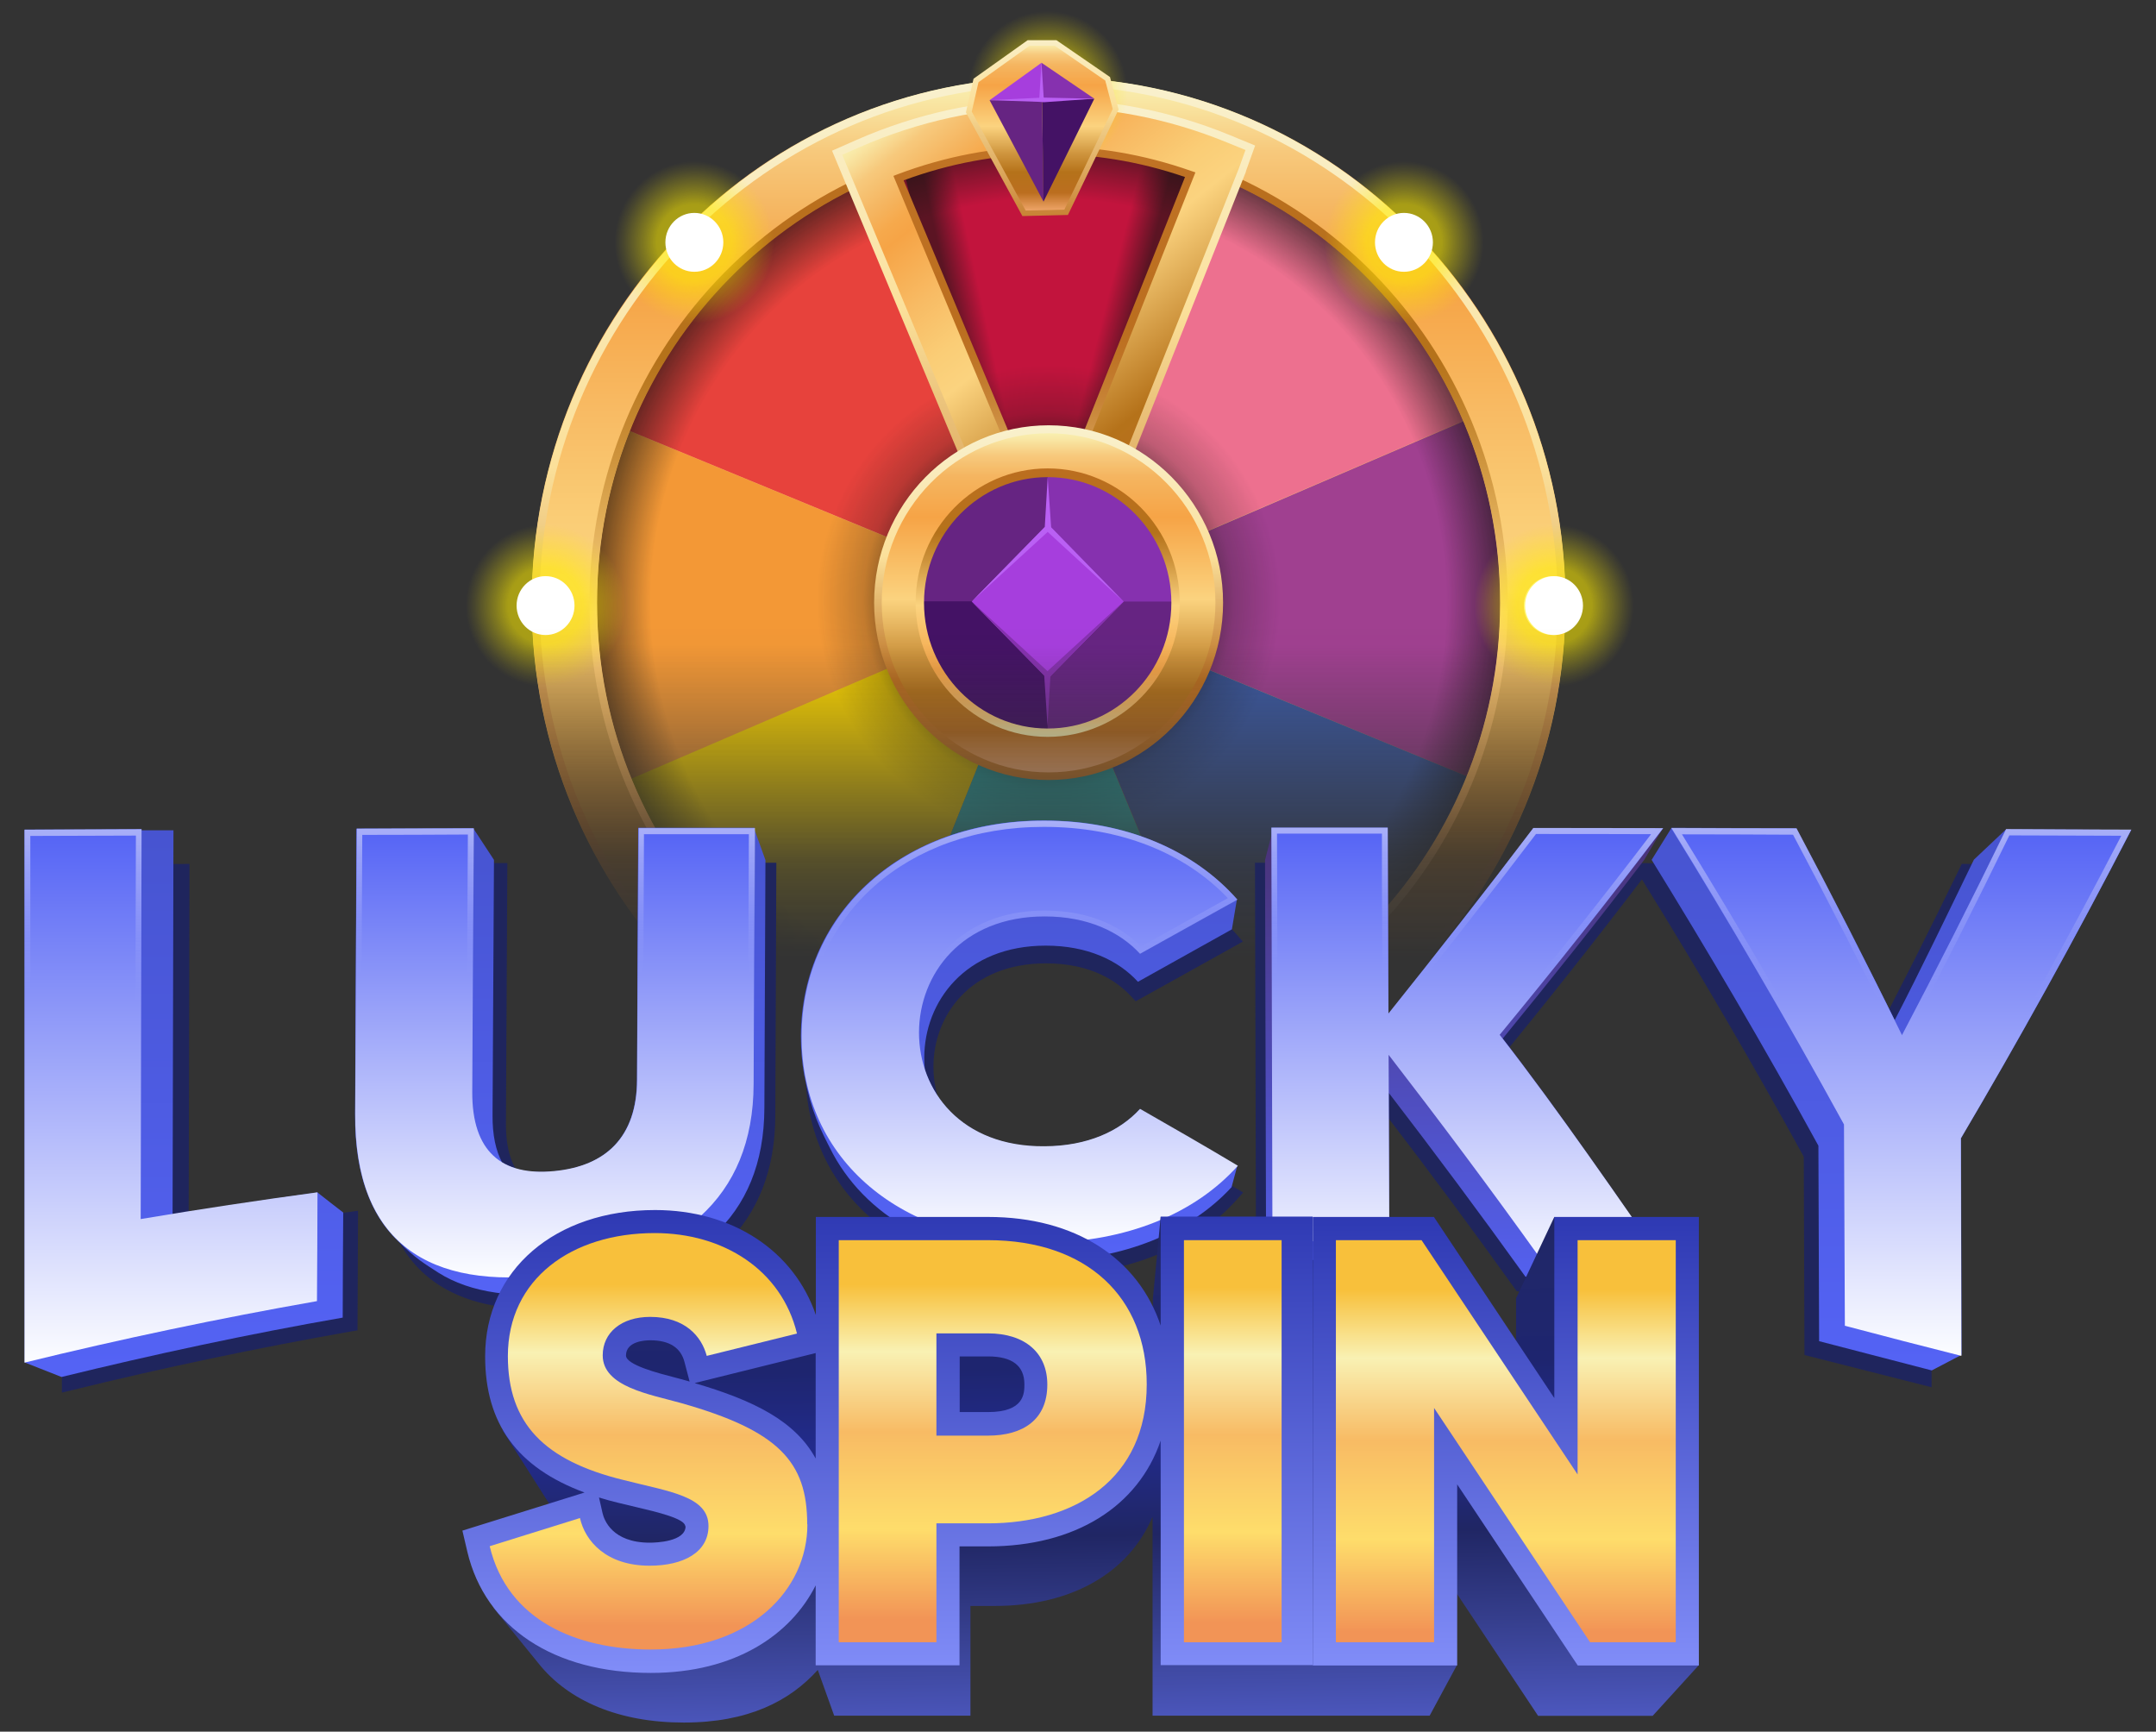 <svg width="132" height="106" viewBox="0 0 132 106" fill="none" xmlns="http://www.w3.org/2000/svg">
<rect x="0" y="0" width="132" height="106" fill="#333333" stroke="none"/>
<mask id="mask0_4908_18029" style="mask-type:alpha" maskUnits="userSpaceOnUse" x="27" y="0" width="77" height="70">
<rect x="27.954" width="75.552" height="69.067" fill="url(#paint0_linear_4908_18029)"/>
</mask>
<g mask="url(#mask0_4908_18029)">
<path d="M64.199 69.052C81.677 69.052 95.846 54.652 95.846 36.889C95.846 19.127 81.677 4.727 64.199 4.727C46.721 4.727 32.553 19.127 32.553 36.889C32.553 54.652 46.721 69.052 64.199 69.052Z" fill="url(#paint1_linear_4908_18029)"/>
<path d="M63.898 36.833L38.552 26.384C35.731 33.501 35.976 41.105 38.664 47.678L63.898 36.833Z" fill="#F39836"/>
<path d="M53.193 11.108C46.782 13.93 41.407 19.223 38.563 26.328C38.563 26.34 38.552 26.362 38.541 26.373L63.887 36.822L53.193 11.108Z" fill="#E7423C"/>
<path d="M74.302 10.733C67.221 7.899 59.672 8.251 53.193 11.107L63.887 36.821L74.302 10.733Z" fill="#C2143D"/>
<path d="M38.652 47.667C41.351 54.274 46.525 59.839 53.517 62.808L63.887 36.822L38.652 47.667Z" fill="#FFD800"/>
<path d="M74.303 10.733L63.888 36.821L89.591 25.772C86.814 19.221 81.607 13.725 74.582 10.835C74.492 10.801 74.392 10.767 74.292 10.722L74.303 10.733Z" fill="#ED708F"/>
<path d="M89.802 47.508C89.802 47.508 89.813 47.474 89.825 47.463C92.724 40.21 92.423 32.447 89.602 25.783L63.898 36.833L89.813 47.52L89.802 47.508Z" fill="#A04090"/>
<path d="M63.887 36.833L53.517 62.819C53.606 62.865 53.706 62.899 53.795 62.944C60.787 65.823 68.258 65.585 74.726 62.876L63.887 36.822V36.833Z" fill="#2CB4B3"/>
<path d="M63.898 36.833L74.737 62.887C81.35 60.122 86.903 54.773 89.813 47.52L63.898 36.833Z" fill="#3C5AA5"/>
<path style="mix-blend-mode:multiply" d="M55.201 9.804L59.785 29.999L64.323 30.09L59.773 9.634L55.201 9.804Z" fill="url(#paint2_linear_4908_18029)"/>
<path style="mix-blend-mode:multiply" d="M67.914 29.92L72.642 10.484L68.639 8.331L63.665 28.458L67.914 29.92Z" fill="url(#paint3_linear_4908_18029)"/>
<path style="mix-blend-mode:multiply" d="M64.199 64.995C79.473 64.995 91.854 52.411 91.854 36.889C91.854 21.367 79.473 8.784 64.199 8.784C48.926 8.784 36.545 21.367 36.545 36.889C36.545 52.411 48.926 64.995 64.199 64.995Z" fill="url(#paint4_radial_4908_18029)"/>
<path style="mix-blend-mode:multiply" d="M64.2 51.18C72.033 51.18 78.384 44.726 78.384 36.765C78.384 28.803 72.033 22.349 64.2 22.349C56.366 22.349 50.016 28.803 50.016 36.765C50.016 44.726 56.366 51.18 64.2 51.18Z" fill="url(#paint5_radial_4908_18029)"/>
<path d="M64.2 69.052C46.76 69.052 32.565 54.625 32.565 36.9C32.565 19.176 46.748 4.738 64.2 4.738C81.651 4.738 95.835 19.165 95.835 36.889C95.835 54.614 81.64 69.04 64.2 69.04V69.052ZM64.2 5.214C47.016 5.214 33.033 19.425 33.033 36.889C33.033 54.353 47.016 68.564 64.2 68.564C81.384 68.564 95.367 54.353 95.367 36.889C95.367 19.425 81.384 5.214 64.2 5.214Z" fill="url(#paint6_linear_4908_18029)"/>
<path d="M64.2 65.459C48.7 65.459 36.088 52.642 36.088 36.889C36.088 21.137 48.7 8.331 64.2 8.331C79.7 8.331 92.311 21.148 92.311 36.901C92.311 52.653 79.7 65.471 64.2 65.471V65.459ZM64.2 8.807C48.956 8.807 36.556 21.409 36.556 36.901C36.556 52.393 48.956 64.995 64.2 64.995C79.443 64.995 91.843 52.393 91.843 36.901C91.843 21.409 79.443 8.807 64.2 8.807Z" fill="url(#paint7_linear_4908_18029)"/>
<path d="M76.076 10.405L64.189 40.301L51.265 9.351L52.569 8.784C59.851 5.589 67.902 5.487 75.239 8.512L76.566 9.056L76.076 10.428V10.405ZM64.122 32.708L72.875 10.7C67.066 8.648 60.81 8.716 55.011 10.904L64.122 32.708Z" fill="url(#paint8_linear_4908_18029)"/>
<path d="M76.288 10.495L64.189 40.935L50.941 9.226L52.458 8.557C59.795 5.339 67.913 5.237 75.306 8.274L76.845 8.909L76.276 10.495H76.288ZM64.178 39.666L75.842 10.325L76.254 9.181L75.139 8.727C67.858 5.736 59.873 5.838 52.648 8.999L51.566 9.475L64.178 39.666Z" fill="url(#paint9_linear_4908_18029)"/>
<path d="M73.188 10.552L64.122 33.343L54.699 10.768L54.933 10.677C60.81 8.456 67.043 8.388 72.953 10.473L73.188 10.552ZM64.111 32.073L72.552 10.836C66.898 8.898 60.955 8.966 55.324 11.04L64.111 32.073Z" fill="url(#paint10_linear_4908_18029)"/>
<path d="M64.144 10.609C66.842 10.609 69.029 8.387 69.029 5.645C69.029 2.904 66.842 0.681 64.144 0.681C61.447 0.681 59.26 2.904 59.26 5.645C59.26 8.387 61.447 10.609 64.144 10.609Z" fill="url(#paint11_radial_4908_18029)"/>
<path d="M64.144 7.447C65.124 7.447 65.917 6.64 65.917 5.645C65.917 4.65 65.124 3.843 64.144 3.843C63.165 3.843 62.371 4.65 62.371 5.645C62.371 6.64 63.165 7.447 64.144 7.447Z" fill="white"/>
<path d="M42.511 19.8C45.209 19.8 47.396 17.577 47.396 14.836C47.396 12.094 45.209 9.872 42.511 9.872C39.814 9.872 37.627 12.094 37.627 14.836C37.627 17.577 39.814 19.8 42.511 19.8Z" fill="url(#paint12_radial_4908_18029)"/>
<path d="M42.511 16.637C43.491 16.637 44.285 15.831 44.285 14.835C44.285 13.84 43.491 13.033 42.511 13.033C41.532 13.033 40.738 13.84 40.738 14.835C40.738 15.831 41.532 16.637 42.511 16.637Z" fill="white"/>
<path d="M33.401 42.035C36.099 42.035 38.286 39.812 38.286 37.071C38.286 34.33 36.099 32.107 33.401 32.107C30.703 32.107 28.517 34.33 28.517 37.071C28.517 39.812 30.703 42.035 33.401 42.035Z" fill="url(#paint13_radial_4908_18029)"/>
<path d="M33.401 38.872C34.38 38.872 35.174 38.065 35.174 37.07C35.174 36.075 34.38 35.268 33.401 35.268C32.422 35.268 31.628 36.075 31.628 37.07C31.628 38.065 32.422 38.872 33.401 38.872Z" fill="white"/>
<path d="M95.066 42.035C97.764 42.035 99.951 39.812 99.951 37.071C99.951 34.33 97.764 32.107 95.066 32.107C92.368 32.107 90.182 34.33 90.182 37.071C90.182 39.812 92.368 42.035 95.066 42.035Z" fill="url(#paint14_radial_4908_18029)"/>
<path d="M95.066 38.872C96.045 38.872 96.839 38.065 96.839 37.07C96.839 36.075 96.045 35.268 95.066 35.268C94.087 35.268 93.293 36.075 93.293 37.07C93.293 38.065 94.087 38.872 95.066 38.872Z" fill="white"/>
<path d="M95.145 42.035C97.843 42.035 100.03 39.813 100.03 37.071C100.03 34.33 97.843 32.107 95.145 32.107C92.448 32.107 90.261 34.33 90.261 37.071C90.261 39.813 92.448 42.035 95.145 42.035Z" fill="url(#paint15_radial_4908_18029)"/>
<path d="M95.145 38.872C96.124 38.872 96.918 38.066 96.918 37.071C96.918 36.075 96.124 35.269 95.145 35.269C94.166 35.269 93.372 36.075 93.372 37.071C93.372 38.066 94.166 38.872 95.145 38.872Z" fill="white"/>
<path d="M85.956 19.8C88.653 19.8 90.84 17.577 90.84 14.836C90.84 12.094 88.653 9.872 85.956 9.872C83.258 9.872 81.071 12.094 81.071 14.836C81.071 17.577 83.258 19.8 85.956 19.8Z" fill="url(#paint16_radial_4908_18029)"/>
<path d="M85.956 16.637C86.935 16.637 87.729 15.831 87.729 14.835C87.729 13.84 86.935 13.033 85.956 13.033C84.977 13.033 84.183 13.84 84.183 14.835C84.183 15.831 84.977 16.637 85.956 16.637Z" fill="white"/>
<path d="M64.2 47.349C69.884 47.349 74.492 42.666 74.492 36.889C74.492 31.112 69.884 26.429 64.2 26.429C58.515 26.429 53.907 31.112 53.907 36.889C53.907 42.666 58.515 47.349 64.2 47.349Z" fill="url(#paint17_linear_4908_18029)"/>
<path d="M64.144 45.038C68.572 45.038 72.161 41.39 72.161 36.889C72.161 32.389 68.572 28.741 64.144 28.741C59.716 28.741 56.126 32.389 56.126 36.889C56.126 41.39 59.716 45.038 64.144 45.038Z" fill="#662482"/>
<path d="M64.199 47.747C58.312 47.747 53.517 42.874 53.517 36.89C53.517 30.907 58.312 26.033 64.199 26.033C70.087 26.033 74.882 30.907 74.882 36.89C74.882 42.874 70.087 47.747 64.199 47.747ZM64.199 26.521C58.568 26.521 53.985 31.178 53.985 36.902C53.985 42.625 58.568 47.282 64.199 47.282C69.831 47.282 74.414 42.625 74.414 36.902C74.414 31.178 69.831 26.521 64.199 26.521Z" fill="url(#paint18_linear_4908_18029)"/>
<path d="M64.144 28.741C59.739 28.741 56.171 32.356 56.126 36.822H64.144V28.741Z" fill="#662482"/>
<path d="M64.144 36.822V45.05C68.571 45.05 72.162 41.401 72.162 36.901C72.162 36.879 72.162 36.856 72.162 36.833H64.144V36.822Z" fill="#662482"/>
<path d="M72.162 36.822C72.128 32.357 68.549 28.741 64.144 28.741V36.822H72.162Z" fill="#8631AF"/>
<path d="M56.126 36.822C56.126 36.822 56.126 36.867 56.126 36.89C56.126 41.389 59.717 45.038 64.144 45.038V36.81H56.126V36.822Z" fill="#441265"/>
<path d="M68.8 36.824L64.147 32.096L59.495 36.824L64.147 41.553L68.8 36.824Z" fill="#A63EDD"/>
<path d="M64.144 45.106C59.684 45.106 56.06 41.423 56.06 36.89C56.06 32.357 59.684 28.674 64.144 28.674C68.605 28.674 72.228 32.357 72.228 36.89C72.228 41.423 68.605 45.106 64.144 45.106ZM64.144 29.206C59.974 29.206 56.572 32.651 56.572 36.901C56.572 41.151 59.962 44.596 64.144 44.596C68.326 44.596 71.716 41.151 71.716 36.901C71.716 32.651 68.326 29.206 64.144 29.206Z" fill="url(#paint19_linear_4908_18029)"/>
<path d="M64.144 29.206L63.966 32.254L59.494 36.821L64.144 32.56L68.784 36.821L64.356 32.277L64.144 29.206Z" fill="#BA60F4"/>
<path d="M64.133 44.449L64.312 41.389L68.784 36.822L64.133 41.083L59.494 36.822L63.933 41.366L64.133 44.449Z" fill="#8631AF"/>
<path d="M59.316 6.847L62.695 13.046L65.283 12.978L68.305 6.688L67.814 4.818L64.636 2.62H62.985L59.763 4.92L59.328 6.847H59.316Z" fill="url(#paint20_linear_4908_18029)"/>
<path d="M63.766 3.843L60.588 6.132L63.8 6.087L63.766 3.843Z" fill="#A63EDD"/>
<path d="M60.588 6.133L63.889 12.343L63.8 6.087L60.588 6.133Z" fill="#662482"/>
<path d="M63.888 12.343L66.999 6.042L63.799 6.087L63.888 12.343Z" fill="#441265"/>
<path d="M63.766 3.843L63.799 6.087L67 6.042L63.766 3.843Z" fill="#8631AF"/>
<path d="M68.483 6.71L65.383 13.159L62.595 13.227L59.138 6.88L59.606 4.818L62.918 2.461H64.68L67.959 4.716L68.483 6.71ZM65.171 12.819L68.126 6.676L67.669 4.931L64.58 2.801H63.03L59.907 5.033L59.495 6.835L62.795 12.887L65.171 12.83V12.819Z" fill="url(#paint21_linear_4908_18029)"/>
<path d="M63.621 6.234L60.588 6.132L63.632 5.985L63.766 3.843L63.9 5.974L67 6.042L63.911 6.257L63.621 6.234Z" fill="#BA60F4"/>
</g>
<path d="M11.548 75.666L11.602 52.885L3.788 52.917V85.245L4.382 85.104C10.027 83.715 15.779 82.511 21.489 81.502L21.888 81.437L21.921 74.115L21.37 74.19C18.1 74.635 14.797 75.134 11.548 75.677V75.666Z" fill="#1F255D"/>
<path d="M39.675 68.061C39.664 71.055 38.207 72.639 35.25 72.932C33.847 73.073 32.778 72.813 32.077 72.173C31.332 71.489 30.965 70.339 30.976 68.755L31.062 52.831L23.248 52.852L23.162 70.036C23.14 73.637 24.101 76.317 26.011 78.009C27.598 79.408 29.843 80.124 32.67 80.124C33.501 80.124 34.397 80.059 35.325 79.94C43.248 78.953 47.446 74.928 47.468 68.311L47.532 52.809H39.751L39.675 68.072V68.061Z" fill="#1F255D"/>
<path d="M69.874 69.341L69.54 69.157L69.281 69.439C68.072 70.763 66.259 71.478 64.025 71.489C61.888 71.489 60.107 70.849 58.887 69.624C57.765 68.506 57.149 66.966 57.149 65.295C57.149 62.247 59.319 58.971 64.046 58.971C66.82 58.971 68.418 60.077 69.27 61.01L69.529 61.292L71.699 60.088C72.994 59.372 74.278 58.645 75.573 57.929L76.091 57.636L75.703 57.192C72.983 54.1 68.838 52.397 64.046 52.397H63.971C55.509 52.397 49.346 57.897 49.314 65.48C49.303 68.821 50.479 71.771 52.735 74.017C55.368 76.642 59.297 78.096 63.776 78.096H64.025C68.914 78.052 73.058 76.404 75.724 73.431L76.113 72.997L75.606 72.694C73.803 71.63 71.925 70.535 69.864 69.363L69.874 69.341Z" fill="#1F255D"/>
<path d="M128.524 52.917L120.106 52.885L119.976 53.156C118.141 56.931 116.242 60.706 114.321 64.362C112.475 60.62 110.532 56.834 108.546 53.102L108.406 52.852L92.443 52.82L92.303 53.015C89.95 56.117 87.446 59.328 84.661 62.822L84.618 52.809H76.836L76.901 77.868L77.354 77.89C79.631 77.987 81.93 78.128 84.197 78.28L84.715 78.313L84.672 68.007C87.575 71.793 90.219 75.351 92.734 78.866L92.864 79.04L93.08 79.061C95.735 79.343 98.412 80.07 101.056 80.439L102.135 80.591L101.509 79.69C98.336 75.134 95.001 70.198 91.32 65.447C94.656 61.39 97.667 57.582 100.527 53.829C104.089 59.589 107.327 65.143 110.435 70.806L110.478 82.945L118.26 84.919L118.228 71.63C121.682 65.783 124.93 59.893 128.168 53.633L128.524 52.939V52.917Z" fill="#1F255D"/>
<path d="M19.438 72.997C16.492 73.399 13.491 73.887 10.566 74.364C10.577 68.474 10.62 50.824 10.62 50.824C9.552 50.824 2.579 50.824 1.511 50.835V83.401C2.212 83.672 3.065 84.019 3.767 84.29C9.433 82.902 15.261 81.654 20.982 80.656C20.982 78.617 21.003 76.263 21.014 74.223C20.517 73.833 19.978 73.431 19.438 72.997Z" fill="url(#paint22_linear_4908_18029)"/>
<path d="M46.163 50.716C43.799 50.716 41.435 50.694 39.072 50.694C39.05 55.836 39.017 60.978 38.996 66.12C38.974 69.602 37.086 71.392 33.923 71.707C32.628 71.837 31.57 71.663 30.75 71.175C30.351 70.438 30.146 69.472 30.156 68.257C30.189 63.115 30.21 57.778 30.243 52.636L28.991 50.727C26.605 50.727 24.209 50.737 21.824 50.748C21.792 56.563 21.77 62.388 21.738 68.203C21.716 71.794 22.655 74.343 24.382 75.981C25.44 77.044 25.969 77.337 26.832 77.901C28.818 79.159 31.581 79.528 34.97 79.084C42.353 78.162 46.778 74.614 46.799 67.823C46.821 62.822 46.843 57.637 46.864 52.647L46.173 50.727L46.163 50.716Z" fill="url(#paint23_linear_4908_18029)"/>
<path d="M75.757 71.392C73.814 70.242 71.71 69.027 69.767 67.921C68.515 69.277 66.561 70.177 63.939 70.188C59.956 70.22 57.517 68.138 56.632 65.534C56.599 65.274 56.588 65.013 56.588 64.753C56.588 61.314 59.103 57.886 64.025 57.886C66.561 57.886 68.461 58.776 69.67 60.099C71.591 59.025 73.501 57.962 75.422 56.888L75.725 55.076C73.091 52.093 68.903 50.238 63.917 50.238C55.293 50.206 49.066 55.825 49.033 63.408C49.033 64.232 49.098 65.035 49.238 65.805C49.681 68.073 50.156 69.005 50.998 70.633C53.232 74.744 57.992 77.25 63.971 77.185C68.763 77.141 72.854 75.438 75.401 72.672L75.746 71.392H75.757Z" fill="url(#paint24_linear_4908_18029)"/>
<path d="M91.99 63.592C94.861 60.077 97.796 56.421 100.667 52.635L101.801 50.715C99.253 50.715 96.426 50.704 93.878 50.704C90.921 54.609 87.975 58.374 85.006 62.062C84.996 58.276 84.974 54.479 84.963 50.682C82.783 50.682 80.128 50.682 77.959 50.682L77.451 52.646C77.473 60.543 77.494 69.081 77.516 76.978C79.264 77.054 81.013 77.163 82.751 77.282L85.06 77.477C85.05 74.678 85.039 69.699 85.028 66.9C87.813 70.523 90.597 74.255 93.393 78.15C95.972 78.421 98.832 79.104 101.401 79.484L102.696 78.529C99.189 73.496 95.53 68.115 92.022 63.592H92H91.99Z" fill="url(#paint25_linear_4908_18029)"/>
<path d="M120.095 82.945C120.085 79.181 120.074 73.258 120.063 69.667C123.528 63.809 126.992 57.56 130.489 50.791C128.093 50.791 125.211 50.77 122.826 50.759L120.851 52.624C119.308 55.803 117.548 59.47 116.005 62.442C113.997 58.385 111.99 54.469 109.982 50.694C107.489 50.694 104.834 50.683 102.341 50.672L101.121 52.635C104.467 58.059 107.996 64.037 111.331 70.133C111.342 73.637 111.364 78.584 111.375 82.099L118.271 83.889L120.095 82.934V82.945Z" fill="url(#paint26_linear_4908_18029)"/>
<path d="M19.438 72.997C19.438 75.21 19.417 77.434 19.406 79.647C13.416 80.699 7.436 81.958 1.5 83.411V50.78C3.885 50.78 6.281 50.759 8.667 50.748C8.645 58.71 8.634 66.673 8.613 74.624C12.218 74.017 15.822 73.475 19.438 72.986V72.997Z" fill="url(#paint27_linear_4908_18029)"/>
<path d="M46.205 50.672C46.183 55.901 46.161 61.129 46.14 66.358C46.118 73.388 41.531 77.055 33.89 78.009C26.259 79.007 21.704 76.078 21.747 68.17C21.78 62.355 21.801 56.53 21.834 50.715C24.219 50.715 26.615 50.704 29 50.694C28.968 56.074 28.946 61.444 28.914 66.825C28.892 70.491 30.716 71.999 33.933 71.685C37.106 71.381 38.995 69.591 39.006 66.098C39.027 60.956 39.06 55.814 39.081 50.672C41.456 50.672 43.83 50.672 46.205 50.672Z" fill="url(#paint28_linear_4908_18029)"/>
<path d="M69.799 67.877C71.796 69.016 73.793 70.166 75.789 71.359C73.156 74.299 68.968 76.024 63.938 76.067C55.261 76.165 49.044 71.034 49.076 63.397C49.109 55.814 55.336 50.194 63.96 50.227C68.957 50.227 73.124 52.071 75.757 55.065C73.771 56.172 71.785 57.278 69.799 58.385C68.547 57.029 66.583 56.096 63.96 56.096C58.877 56.096 56.275 59.643 56.265 63.201C56.265 66.77 58.844 70.209 63.949 70.166C66.583 70.155 68.558 69.244 69.81 67.866L69.799 67.877Z" fill="url(#paint29_linear_4908_18029)"/>
<path d="M94.343 77.087C91.234 72.737 88.115 68.582 85.017 64.569C85.028 68.474 85.05 72.368 85.061 76.274C82.675 76.1 80.29 75.97 77.905 75.862C77.883 67.465 77.861 59.069 77.84 50.661C80.214 50.661 82.589 50.661 84.963 50.661C84.974 54.447 84.996 58.244 85.007 62.041C87.964 58.342 90.921 54.578 93.879 50.683C96.534 50.683 99.189 50.683 101.833 50.694C98.498 55.098 95.163 59.286 91.817 63.343C95.444 68.007 99.07 73.301 102.697 78.508C99.923 78.129 97.138 77.38 94.353 77.087H94.343Z" fill="url(#paint30_linear_4908_18029)"/>
<path d="M120.053 69.678C120.063 73.475 120.074 79.192 120.085 82.999C117.732 82.403 115.357 81.795 112.951 81.155C112.94 77.521 112.918 72.455 112.897 68.832C109.378 62.41 105.849 56.411 102.319 50.705C104.877 50.705 107.425 50.715 109.982 50.726C112.141 54.783 114.3 58.982 116.448 63.364C118.563 59.34 120.689 55.152 122.816 50.77C125.374 50.77 127.921 50.791 130.479 50.802C126.982 57.582 123.506 63.831 120.042 69.7L120.053 69.678Z" fill="url(#paint31_linear_4908_18029)"/>
<g opacity="0.54">
<path d="M8.667 50.759C6.281 50.759 3.885 50.781 1.5 50.792V83.423C7.436 81.969 13.416 80.711 19.406 79.658C19.406 77.445 19.427 75.222 19.438 73.008C15.822 73.497 12.218 74.05 8.613 74.647C8.634 66.684 8.645 58.721 8.667 50.77V50.759ZM8.667 75.015C12.11 74.44 15.617 73.898 19.082 73.432L19.061 79.333C13.319 80.342 7.533 81.557 1.856 82.945V51.171C4.015 51.171 6.163 51.15 8.321 51.15L8.3 58.7L8.267 74.657V75.102L8.677 75.037L8.667 75.015Z" fill="url(#paint32_linear_4908_18029)"/>
<path d="M39.007 66.109C38.985 69.592 37.107 71.382 33.934 71.696C33.664 71.718 33.394 71.74 33.146 71.74C30.426 71.74 28.904 70.188 28.926 66.836C28.958 61.456 28.98 56.086 29.012 50.705C26.627 50.705 24.231 50.716 21.845 50.727C21.813 56.541 21.791 62.367 21.759 68.181C21.727 75.103 25.202 78.216 31.192 78.216C32.045 78.216 32.952 78.151 33.912 78.032C41.554 77.077 46.13 73.399 46.162 66.381C46.184 61.152 46.206 55.923 46.227 50.694C43.853 50.694 41.478 50.694 39.104 50.694C39.082 55.836 39.05 60.978 39.028 66.12L39.007 66.109ZM39.395 58.397L39.427 51.063C41.565 51.063 43.712 51.063 45.849 51.063L45.785 66.37C45.763 72.868 41.748 76.665 33.847 77.652C32.908 77.771 32.002 77.836 31.171 77.836C28.116 77.836 25.806 77.001 24.295 75.363C22.817 73.757 22.083 71.349 22.094 68.181L22.18 51.107C24.339 51.107 26.486 51.096 28.645 51.085L28.602 58.733L28.559 66.826C28.559 68.594 28.958 69.95 29.778 70.839C30.555 71.685 31.678 72.109 33.124 72.109C33.383 72.109 33.664 72.098 33.944 72.065C37.452 71.729 39.319 69.668 39.341 66.109L39.384 58.397H39.395Z" fill="url(#paint33_linear_4908_18029)"/>
<path d="M63.949 70.177H63.852C58.812 70.177 56.254 66.749 56.264 63.213C56.264 59.654 58.866 56.107 63.96 56.107H63.982C66.604 56.107 68.558 57.04 69.81 58.396C71.796 57.289 73.782 56.183 75.768 55.077C73.134 52.083 68.968 50.238 63.971 50.238H63.895C55.315 50.238 49.119 55.847 49.087 63.408C49.055 70.958 55.153 76.079 63.701 76.079C63.787 76.079 63.874 76.079 63.949 76.079C68.979 76.035 73.167 74.31 75.8 71.37C73.803 70.188 71.807 69.027 69.81 67.888C68.558 69.266 66.594 70.177 63.949 70.188V70.177ZM75.217 71.446C72.595 74.147 68.612 75.644 63.949 75.688C63.863 75.688 63.787 75.688 63.701 75.688C59.017 75.688 55.013 74.137 52.411 71.327C50.458 69.201 49.422 66.467 49.432 63.408C49.465 55.999 55.541 50.618 63.885 50.618H63.96C68.536 50.618 72.497 52.169 75.174 54.979C73.89 55.695 72.605 56.411 71.321 57.127L69.853 57.94C68.806 56.888 66.971 55.738 63.971 55.738H63.949C58.682 55.738 55.919 59.503 55.908 63.224C55.908 65.1 56.567 66.858 57.786 68.17C59.233 69.743 61.327 70.568 63.852 70.568H63.949C66.41 70.557 68.45 69.787 69.864 68.355C71.763 69.439 73.523 70.459 75.207 71.457L75.217 71.446Z" fill="url(#paint34_linear_4908_18029)"/>
<path d="M101.833 50.694C99.178 50.694 96.523 50.683 93.879 50.683C90.921 54.589 87.975 58.353 85.007 62.041C84.996 58.255 84.974 54.459 84.963 50.662C82.589 50.662 80.214 50.662 77.84 50.662C77.861 59.058 77.883 67.454 77.905 75.862C80.29 75.97 82.675 76.1 85.061 76.274C85.05 72.369 85.028 68.474 85.017 64.569C88.126 68.594 91.234 72.737 94.343 77.088C97.127 77.38 99.912 78.129 102.686 78.509C99.059 73.302 95.433 68.019 91.806 63.343C95.152 59.275 98.487 55.099 101.822 50.694H101.833ZM101.898 78.02C99.448 77.695 96.965 76.99 94.515 76.73C91.655 72.737 88.633 68.669 85.276 64.319L84.65 63.506V64.558L84.683 70.405L84.704 75.851C82.556 75.699 80.398 75.58 78.25 75.482L78.185 51.031C80.322 51.031 82.47 51.031 84.607 51.031V54.209L84.65 62.03V63.039L85.266 62.28C88.493 58.255 91.364 54.578 94.04 51.052C96.393 51.052 98.735 51.052 101.088 51.063C98.131 54.947 95.001 58.885 91.547 63.083L91.342 63.332L91.536 63.582C95.282 68.398 98.671 73.399 101.898 78.01V78.02Z" fill="url(#paint35_linear_4908_18029)"/>
<path d="M130.489 50.78C127.931 50.78 125.384 50.759 122.826 50.748C120.7 55.13 118.574 59.318 116.458 63.342C114.31 58.96 112.152 54.761 109.993 50.704C107.435 50.704 104.888 50.694 102.33 50.683C105.859 56.389 109.389 62.388 112.907 68.81C112.918 72.444 112.94 77.51 112.961 81.133C115.347 81.556 117.721 82.489 120.096 82.977C120.085 79.181 120.074 73.464 120.063 69.656C123.528 63.798 127.003 57.539 130.5 50.759L130.489 50.78ZM119.696 69.678L119.729 82.533C117.602 82.099 115.444 81.198 113.296 80.819L113.264 72.433V68.81L113.253 68.712L113.199 68.625C109.993 62.767 106.637 57.018 102.978 51.073C105.244 51.073 107.511 51.084 109.777 51.095C111.968 55.217 114.105 59.404 116.135 63.527L116.437 64.134L116.75 63.538C118.876 59.491 120.991 55.315 123.021 51.138C125.309 51.138 127.586 51.16 129.874 51.16C126.582 57.517 123.258 63.516 119.739 69.472L119.685 69.569V69.678H119.696Z" fill="url(#paint36_linear_4908_18029)"/>
</g>
<path d="M101.206 79.474L95.162 74.494L92.82 79.474V89.454L86.182 79.474L71.061 74.494L70.586 79.474V85.104C69.151 81.589 65.665 79.474 60.926 79.474H51.083L50.846 84.03C49.324 80.982 46.086 79.083 42.103 79.083C36.383 79.083 32.389 82.522 32.389 87.447C32.389 87.935 32.422 88.402 32.476 88.846L30.749 87.523L33.609 92.025C34.494 93.359 35.875 94.39 37.775 95.138L31.083 97.221L31.385 98.512C31.429 98.675 31.483 98.838 31.526 99L30.209 98.425L32.95 101.799C34.796 104.131 37.915 105.444 41.866 105.444C45.816 105.444 48.363 104.121 50.068 102.222L51.072 105.021H59.415V98.306H60.905C65.643 98.306 69.118 96.256 70.565 92.849V105.021H87.531L89.194 101.94L87.531 101.81V95.052L94.169 105.032H101.185L103.991 101.951L101.185 79.484L101.206 79.474Z" fill="url(#paint37_linear_4908_18029)"/>
<path d="M71.072 81.177C69.701 77.033 65.848 74.494 60.495 74.494H49.95V80.493C48.611 76.566 44.845 74.071 40.106 74.071C33.976 74.071 29.702 77.749 29.702 83.021C29.702 87.143 31.655 89.833 35.789 91.363L28.31 93.695L28.612 94.986C29.713 99.629 33.911 102.406 39.847 102.406C45.028 102.406 48.428 100.052 49.939 97.047V101.94H58.746V94.661H60.484C65.848 94.661 69.691 92.209 71.061 88.184V101.929H80.365V74.472H71.061V81.155L71.072 81.177ZM58.757 83.032H60.495C61.974 83.032 62.718 83.606 62.718 84.735C62.718 85.288 62.718 86.438 60.495 86.438H58.757V83.021V83.032ZM41.974 93.424C41.974 94.379 40.15 94.433 39.783 94.433C37.484 94.433 36.987 93.044 36.89 92.621L36.674 91.667C37.052 91.786 37.441 91.894 37.851 91.992C38.239 92.09 38.617 92.177 38.984 92.263C40.236 92.556 41.952 92.968 41.952 93.424H41.974ZM42.082 84.529C41.833 84.453 41.553 84.388 41.283 84.312C40.322 84.062 38.326 83.552 38.326 82.977C38.326 82.109 39.47 82.044 39.815 82.044C40.97 82.044 41.682 82.489 41.909 83.379L42.222 84.572C42.222 84.572 42.125 84.54 42.082 84.529ZM42.546 84.659L49.939 82.826V89.28C48.676 86.969 46.129 85.722 42.546 84.67V84.659Z" fill="url(#paint38_linear_4908_18029)"/>
<path d="M95.162 74.494V85.581L87.79 74.494H80.375V101.951H89.215V90.864L96.597 101.951H104.012V74.494H95.162Z" fill="url(#paint39_linear_4908_18029)"/>
<path d="M49.432 93.316C49.432 97.318 45.967 100.974 39.847 100.974C35.336 100.974 31.073 99.217 29.982 94.65L35.508 92.925C35.822 94.335 37.117 95.843 39.772 95.843C41.833 95.843 43.377 95.029 43.377 93.413C43.377 91.58 40.959 91.309 38.196 90.603C33.296 89.41 31.094 87.121 31.094 83.01C31.094 78.302 34.98 75.481 40.085 75.481C44.283 75.481 47.845 77.727 48.795 81.632L43.269 82.999C42.956 81.806 41.941 80.612 39.804 80.612C38.056 80.612 36.901 81.567 36.901 82.966C36.901 84.897 39.804 85.353 41.693 85.885C47.672 87.577 49.421 89.475 49.421 93.305L49.432 93.316Z" fill="url(#paint40_linear_4908_18029)"/>
<path d="M70.208 84.745C70.208 90.549 65.805 93.25 60.484 93.25H57.332V100.529H51.352V75.915H60.484C66.571 75.915 70.208 79.429 70.208 84.734V84.745ZM64.121 84.745C64.121 82.847 62.793 81.621 60.484 81.621H57.332V87.88H60.484C62.653 87.88 64.121 86.893 64.121 84.756V84.745Z" fill="url(#paint41_linear_4908_18029)"/>
<path d="M78.466 75.915V100.529H72.486V75.915H78.466Z" fill="url(#paint42_linear_4908_18029)"/>
<path d="M102.598 75.915V100.529H97.353L87.801 86.188V100.529H81.789V75.915H87.034L96.587 90.256V75.915H102.598Z" fill="url(#paint43_linear_4908_18029)"/>
<defs>
<linearGradient id="paint0_linear_4908_18029" x1="65.73" y1="0" x2="65.73" y2="69.067" gradientUnits="userSpaceOnUse">
<stop stop-color="white"/>
<stop offset="0.569" stop-color="#EAEAEA"/>
<stop offset="0.765" stop-color="#E6E6E6" stop-opacity="0.16"/>
<stop offset="0.849" stop-color="#E3E3E3" stop-opacity="0"/>
<stop offset="1" stop-color="#D9D9D9" stop-opacity="0"/>
</linearGradient>
<linearGradient id="paint1_linear_4908_18029" x1="64.199" y1="69.052" x2="64.199" y2="4.727" gradientUnits="userSpaceOnUse">
<stop stop-color="#F6AC72"/>
<stop offset="0.03" stop-color="#EA9C5A"/>
<stop offset="0.07" stop-color="#D08339"/>
<stop offset="0.11" stop-color="#C07325"/>
<stop offset="0.14" stop-color="#BB6E1F"/>
<stop offset="0.26" stop-color="#B5721A"/>
<stop offset="0.35" stop-color="#CF953E"/>
<stop offset="0.51" stop-color="#FBD37F"/>
<stop offset="0.58" stop-color="#FACD76"/>
<stop offset="0.68" stop-color="#F8BB64"/>
<stop offset="0.8" stop-color="#F6A446"/>
<stop offset="0.83" stop-color="#F6A94C"/>
<stop offset="0.87" stop-color="#F5B560"/>
<stop offset="0.93" stop-color="#F7C97C"/>
<stop offset="0.98" stop-color="#F9E8A6"/>
<stop offset="1" stop-color="#F9F1B3"/>
</linearGradient>
<linearGradient id="paint2_linear_4908_18029" x1="70.086" y1="17.632" x2="56.807" y2="20.512" gradientUnits="userSpaceOnUse">
<stop offset="0.73" stop-color="#161412" stop-opacity="0"/>
<stop offset="0.87" stop-color="#161412" stop-opacity="0.6"/>
</linearGradient>
<linearGradient id="paint3_linear_4908_18029" x1="58.073" y1="16.456" x2="71.192" y2="19.784" gradientUnits="userSpaceOnUse">
<stop offset="0.73" stop-color="#161412" stop-opacity="0"/>
<stop offset="0.87" stop-color="#161412" stop-opacity="0.6"/>
</linearGradient>
<radialGradient id="paint4_radial_4908_18029" cx="0" cy="0" r="1" gradientUnits="userSpaceOnUse" gradientTransform="translate(64.199 36.889) scale(27.654 28.105)">
<stop offset="0.88" stop-color="#161412" stop-opacity="0"/>
<stop offset="1" stop-color="#161412" stop-opacity="0.6"/>
</radialGradient>
<radialGradient id="paint5_radial_4908_18029" cx="0" cy="0" r="1" gradientUnits="userSpaceOnUse" gradientTransform="translate(64.2 36.765) scale(14.184 14.415)">
<stop offset="0.65" stop-color="#161412" stop-opacity="0.6"/>
<stop offset="0.8" stop-color="#161412" stop-opacity="0.22"/>
<stop offset="1" stop-color="#161412" stop-opacity="0"/>
</radialGradient>
<linearGradient id="paint6_linear_4908_18029" x1="64.2" y1="69.052" x2="64.2" y2="4.738" gradientUnits="userSpaceOnUse">
<stop stop-color="#C07325"/>
<stop offset="0.28" stop-color="#BB6E1F"/>
<stop offset="0.63" stop-color="#FBE09A"/>
<stop offset="1" stop-color="#F9F1CE"/>
</linearGradient>
<linearGradient id="paint7_linear_4908_18029" x1="64.2" y1="8.331" x2="64.2" y2="65.459" gradientUnits="userSpaceOnUse">
<stop stop-color="#BB6E1F"/>
<stop offset="0.24" stop-color="#B5721A"/>
<stop offset="0.35" stop-color="#CF953E"/>
<stop offset="0.51" stop-color="#FBD37F"/>
<stop offset="0.75" stop-color="#F6A446"/>
<stop offset="0.87" stop-color="#F5B560"/>
<stop offset="0.93" stop-color="#F7C97C"/>
<stop offset="0.98" stop-color="#F9E8A6"/>
<stop offset="1" stop-color="#F9F1B3"/>
</linearGradient>
<linearGradient id="paint8_linear_4908_18029" x1="75.51" y1="31.323" x2="55.442" y2="6.04" gradientUnits="userSpaceOnUse">
<stop stop-color="#F6AC72"/>
<stop offset="0.07" stop-color="#D08339"/>
<stop offset="0.11" stop-color="#C07325"/>
<stop offset="0.14" stop-color="#BB6E1F"/>
<stop offset="0.26" stop-color="#B5721A"/>
<stop offset="0.35" stop-color="#CF953E"/>
<stop offset="0.51" stop-color="#FBD37F"/>
<stop offset="0.58" stop-color="#FACD76"/>
<stop offset="0.68" stop-color="#F8BB64"/>
<stop offset="0.8" stop-color="#F6A446"/>
<stop offset="0.83" stop-color="#F6A94C"/>
<stop offset="0.87" stop-color="#F5B560"/>
<stop offset="0.93" stop-color="#F7C97C"/>
<stop offset="0.98" stop-color="#F9E8A6"/>
<stop offset="1" stop-color="#F9F1B3"/>
</linearGradient>
<linearGradient id="paint9_linear_4908_18029" x1="63.931" y1="40.929" x2="63.934" y2="6.056" gradientUnits="userSpaceOnUse">
<stop stop-color="#C07325"/>
<stop offset="0.63" stop-color="#FBE09A"/>
<stop offset="1" stop-color="#F9F1CE"/>
</linearGradient>
<linearGradient id="paint10_linear_4908_18029" x1="63.971" y1="8.956" x2="63.967" y2="33.34" gradientUnits="userSpaceOnUse">
<stop stop-color="#C07325"/>
<stop offset="0.45" stop-color="#BB6E1F"/>
<stop offset="0.53" stop-color="#BE7325"/>
<stop offset="0.64" stop-color="#C78336"/>
<stop offset="0.77" stop-color="#D59E52"/>
<stop offset="0.9" stop-color="#EAC27A"/>
<stop offset="1" stop-color="#FBE09A"/>
</linearGradient>
<radialGradient id="paint11_radial_4908_18029" cx="0" cy="0" r="1" gradientUnits="userSpaceOnUse" gradientTransform="translate(64.144 5.645) scale(4.885 4.964)">
<stop stop-color="#FFED00" stop-opacity="0.6"/>
<stop offset="0.47" stop-color="#FFED00" stop-opacity="0.57"/>
<stop offset="0.64" stop-color="#FFED00" stop-opacity="0.37"/>
<stop offset="0.89" stop-color="#FFED00" stop-opacity="0.1"/>
<stop offset="1" stop-color="#FFED00" stop-opacity="0"/>
</radialGradient>
<radialGradient id="paint12_radial_4908_18029" cx="0" cy="0" r="1" gradientUnits="userSpaceOnUse" gradientTransform="translate(42.511 14.836) scale(4.885 4.964)">
<stop stop-color="#FFED00" stop-opacity="0.6"/>
<stop offset="0.47" stop-color="#FFED00" stop-opacity="0.57"/>
<stop offset="0.64" stop-color="#FFED00" stop-opacity="0.37"/>
<stop offset="0.89" stop-color="#FFED00" stop-opacity="0.1"/>
<stop offset="1" stop-color="#FFED00" stop-opacity="0"/>
</radialGradient>
<radialGradient id="paint13_radial_4908_18029" cx="0" cy="0" r="1" gradientUnits="userSpaceOnUse" gradientTransform="translate(33.401 37.071) scale(4.885 4.964)">
<stop stop-color="#FFED00" stop-opacity="0.6"/>
<stop offset="0.47" stop-color="#FFED00" stop-opacity="0.57"/>
<stop offset="0.64" stop-color="#FFED00" stop-opacity="0.37"/>
<stop offset="0.89" stop-color="#FFED00" stop-opacity="0.1"/>
<stop offset="1" stop-color="#FFED00" stop-opacity="0"/>
</radialGradient>
<radialGradient id="paint14_radial_4908_18029" cx="0" cy="0" r="1" gradientUnits="userSpaceOnUse" gradientTransform="translate(95.066 37.082) scale(0.558 0.567)">
<stop stop-color="#FFED00" stop-opacity="0.6"/>
<stop offset="0.47" stop-color="#FFED00" stop-opacity="0.57"/>
<stop offset="0.64" stop-color="#FFED00" stop-opacity="0.37"/>
<stop offset="0.89" stop-color="#FFED00" stop-opacity="0.1"/>
<stop offset="1" stop-color="#FFED00" stop-opacity="0"/>
</radialGradient>
<radialGradient id="paint15_radial_4908_18029" cx="0" cy="0" r="1" gradientUnits="userSpaceOnUse" gradientTransform="translate(95.145 37.071) scale(4.885 4.964)">
<stop stop-color="#FFED00" stop-opacity="0.6"/>
<stop offset="0.47" stop-color="#FFED00" stop-opacity="0.57"/>
<stop offset="0.64" stop-color="#FFED00" stop-opacity="0.37"/>
<stop offset="0.89" stop-color="#FFED00" stop-opacity="0.1"/>
<stop offset="1" stop-color="#FFED00" stop-opacity="0"/>
</radialGradient>
<radialGradient id="paint16_radial_4908_18029" cx="0" cy="0" r="1" gradientUnits="userSpaceOnUse" gradientTransform="translate(85.956 14.836) scale(4.885 4.964)">
<stop stop-color="#FFED00" stop-opacity="0.6"/>
<stop offset="0.47" stop-color="#FFED00" stop-opacity="0.57"/>
<stop offset="0.64" stop-color="#FFED00" stop-opacity="0.37"/>
<stop offset="0.89" stop-color="#FFED00" stop-opacity="0.1"/>
<stop offset="1" stop-color="#FFED00" stop-opacity="0"/>
</radialGradient>
<linearGradient id="paint17_linear_4908_18029" x1="64.2" y1="47.361" x2="64.2" y2="26.429" gradientUnits="userSpaceOnUse">
<stop stop-color="#F6AC72"/>
<stop offset="0.12" stop-color="#BB6E1F"/>
<stop offset="0.24" stop-color="#B5721A"/>
<stop offset="0.35" stop-color="#CF953E"/>
<stop offset="0.51" stop-color="#FBD37F"/>
<stop offset="0.75" stop-color="#F6A446"/>
<stop offset="0.87" stop-color="#F5B560"/>
<stop offset="0.93" stop-color="#F7C97C"/>
<stop offset="0.98" stop-color="#F9E8A6"/>
<stop offset="1" stop-color="#F9F1B3"/>
</linearGradient>
<linearGradient id="paint18_linear_4908_18029" x1="64.199" y1="47.747" x2="64.199" y2="26.033" gradientUnits="userSpaceOnUse">
<stop stop-color="#C07325"/>
<stop offset="0.28" stop-color="#BB6E1F"/>
<stop offset="0.63" stop-color="#FBE09A"/>
<stop offset="1" stop-color="#F9F1CE"/>
</linearGradient>
<linearGradient id="paint19_linear_4908_18029" x1="64.144" y1="28.685" x2="64.144" y2="45.106" gradientUnits="userSpaceOnUse">
<stop stop-color="#BB6E1F"/>
<stop offset="0.24" stop-color="#B5721A"/>
<stop offset="0.35" stop-color="#CF953E"/>
<stop offset="0.51" stop-color="#FBD37F"/>
<stop offset="0.75" stop-color="#F6A446"/>
<stop offset="0.87" stop-color="#F5B560"/>
<stop offset="0.93" stop-color="#F7C97C"/>
<stop offset="0.98" stop-color="#F9E8A6"/>
<stop offset="1" stop-color="#F9F1B3"/>
</linearGradient>
<linearGradient id="paint20_linear_4908_18029" x1="63.805" y1="13.049" x2="63.807" y2="2.622" gradientUnits="userSpaceOnUse">
<stop stop-color="#F6AC72"/>
<stop offset="0.12" stop-color="#BB6E1F"/>
<stop offset="0.24" stop-color="#B5721A"/>
<stop offset="0.35" stop-color="#CF953E"/>
<stop offset="0.51" stop-color="#FBD37F"/>
<stop offset="0.75" stop-color="#F6A446"/>
<stop offset="0.87" stop-color="#F5B560"/>
<stop offset="0.93" stop-color="#F7C97C"/>
<stop offset="0.98" stop-color="#F9E8A6"/>
<stop offset="1" stop-color="#F9F1B3"/>
</linearGradient>
<linearGradient id="paint21_linear_4908_18029" x1="63.811" y1="14.307" x2="63.805" y2="1.692" gradientUnits="userSpaceOnUse">
<stop stop-color="#C07325"/>
<stop offset="0.63" stop-color="#FBE09A"/>
<stop offset="1" stop-color="#F9F1CE"/>
</linearGradient>
<linearGradient id="paint22_linear_4908_18029" x1="11.268" y1="50.77" x2="11.268" y2="84.279" gradientUnits="userSpaceOnUse">
<stop stop-color="#4754D0"/>
<stop offset="1" stop-color="#5463F5"/>
</linearGradient>
<linearGradient id="paint23_linear_4908_18029" x1="34.29" y1="50.694" x2="34.29" y2="79.257" gradientUnits="userSpaceOnUse">
<stop stop-color="#4754D0"/>
<stop offset="1" stop-color="#5463F5"/>
</linearGradient>
<linearGradient id="paint24_linear_4908_18029" x1="62.395" y1="50.249" x2="62.395" y2="77.185" gradientUnits="userSpaceOnUse">
<stop stop-color="#4754D0"/>
<stop offset="1" stop-color="#5463F5"/>
</linearGradient>
<linearGradient id="paint25_linear_4908_18029" x1="90.068" y1="50.682" x2="90.068" y2="79.56" gradientUnits="userSpaceOnUse">
<stop stop-color="#493175"/>
<stop offset="1" stop-color="#5463F5"/>
</linearGradient>
<linearGradient id="paint26_linear_4908_18029" x1="115.8" y1="50.694" x2="115.8" y2="84.03" gradientUnits="userSpaceOnUse">
<stop stop-color="#4754D0"/>
<stop offset="1" stop-color="#5463F5"/>
</linearGradient>
<linearGradient id="paint27_linear_4908_18029" x1="10.48" y1="83.411" x2="10.48" y2="50.759" gradientUnits="userSpaceOnUse">
<stop stop-color="#FCFDFF"/>
<stop offset="1" stop-color="#5463F5"/>
</linearGradient>
<linearGradient id="paint28_linear_4908_18029" x1="33.976" y1="78.204" x2="33.976" y2="50.672" gradientUnits="userSpaceOnUse">
<stop stop-color="#FCFDFF"/>
<stop offset="1" stop-color="#5463F5"/>
</linearGradient>
<linearGradient id="paint29_linear_4908_18029" x1="62.438" y1="76.067" x2="62.438" y2="50.227" gradientUnits="userSpaceOnUse">
<stop stop-color="#FCFDFF"/>
<stop offset="1" stop-color="#5463F5"/>
</linearGradient>
<linearGradient id="paint30_linear_4908_18029" x1="90.252" y1="78.508" x2="90.252" y2="50.661" gradientUnits="userSpaceOnUse">
<stop stop-color="#FCFDFF"/>
<stop offset="1" stop-color="#5463F5"/>
</linearGradient>
<linearGradient id="paint31_linear_4908_18029" x1="116.404" y1="82.999" x2="116.404" y2="50.694" gradientUnits="userSpaceOnUse">
<stop stop-color="#FCFDFF"/>
<stop offset="1" stop-color="#5463F5"/>
</linearGradient>
<linearGradient id="paint32_linear_4908_18029" x1="10.48" y1="50.759" x2="10.48" y2="83.412" gradientUnits="userSpaceOnUse">
<stop stop-color="#F9F8FB" stop-opacity="0.95"/>
<stop offset="0.06" stop-color="#FAFAFC" stop-opacity="0.7"/>
<stop offset="0.12" stop-color="#FCFBFD" stop-opacity="0.49"/>
<stop offset="0.17" stop-color="#FDFCFD" stop-opacity="0.31"/>
<stop offset="0.21" stop-color="#FDFDFF" stop-opacity="0.18"/>
<stop offset="0.26" stop-color="white" stop-opacity="0.08"/>
<stop offset="0.3" stop-color="white" stop-opacity="0.02"/>
<stop offset="0.34" stop-color="white" stop-opacity="0"/>
</linearGradient>
<linearGradient id="paint33_linear_4908_18029" x1="33.977" y1="50.662" x2="33.977" y2="78.194" gradientUnits="userSpaceOnUse">
<stop stop-color="#F9F8FB" stop-opacity="0.95"/>
<stop offset="0.06" stop-color="#FAFAFC" stop-opacity="0.7"/>
<stop offset="0.12" stop-color="#FCFBFD" stop-opacity="0.49"/>
<stop offset="0.17" stop-color="#FDFCFD" stop-opacity="0.31"/>
<stop offset="0.21" stop-color="#FDFDFF" stop-opacity="0.18"/>
<stop offset="0.26" stop-color="white" stop-opacity="0.08"/>
<stop offset="0.3" stop-color="white" stop-opacity="0.02"/>
<stop offset="0.34" stop-color="white" stop-opacity="0"/>
</linearGradient>
<linearGradient id="paint34_linear_4908_18029" x1="62.438" y1="50.227" x2="62.438" y2="76.057" gradientUnits="userSpaceOnUse">
<stop stop-color="#F9F8FB" stop-opacity="0.95"/>
<stop offset="0.06" stop-color="#FAFAFC" stop-opacity="0.7"/>
<stop offset="0.12" stop-color="#FCFBFD" stop-opacity="0.49"/>
<stop offset="0.17" stop-color="#FDFCFD" stop-opacity="0.31"/>
<stop offset="0.21" stop-color="#FDFDFF" stop-opacity="0.18"/>
<stop offset="0.26" stop-color="white" stop-opacity="0.08"/>
<stop offset="0.3" stop-color="white" stop-opacity="0.02"/>
<stop offset="0.34" stop-color="white" stop-opacity="0"/>
</linearGradient>
<linearGradient id="paint35_linear_4908_18029" x1="90.252" y1="50.662" x2="90.252" y2="78.509" gradientUnits="userSpaceOnUse">
<stop stop-color="#F9F8FB" stop-opacity="0.95"/>
<stop offset="0.06" stop-color="#FAFAFC" stop-opacity="0.7"/>
<stop offset="0.12" stop-color="#FCFBFD" stop-opacity="0.49"/>
<stop offset="0.17" stop-color="#FDFCFD" stop-opacity="0.31"/>
<stop offset="0.21" stop-color="#FDFDFF" stop-opacity="0.18"/>
<stop offset="0.26" stop-color="white" stop-opacity="0.08"/>
<stop offset="0.3" stop-color="white" stop-opacity="0.02"/>
<stop offset="0.34" stop-color="white" stop-opacity="0"/>
</linearGradient>
<linearGradient id="paint36_linear_4908_18029" x1="116.404" y1="50.694" x2="116.404" y2="82.999" gradientUnits="userSpaceOnUse">
<stop stop-color="#F9F8FB" stop-opacity="0.95"/>
<stop offset="0.06" stop-color="#FAFAFC" stop-opacity="0.7"/>
<stop offset="0.12" stop-color="#FCFBFD" stop-opacity="0.49"/>
<stop offset="0.17" stop-color="#FDFCFD" stop-opacity="0.31"/>
<stop offset="0.21" stop-color="#FDFDFF" stop-opacity="0.18"/>
<stop offset="0.26" stop-color="white" stop-opacity="0.08"/>
<stop offset="0.3" stop-color="white" stop-opacity="0.02"/>
<stop offset="0.34" stop-color="white" stop-opacity="0"/>
</linearGradient>
<linearGradient id="paint37_linear_4908_18029" x1="67.122" y1="71.099" x2="67.682" y2="105.443" gradientUnits="userSpaceOnUse">
<stop offset="0.03" stop-color="#1F255D"/>
<stop offset="0.196" stop-color="#20276A"/>
<stop offset="0.367" stop-color="#1E256F"/>
<stop offset="0.502" stop-color="#222B8C"/>
<stop offset="0.666" stop-color="#202664"/>
<stop offset="0.832" stop-color="#363F8E"/>
<stop offset="1" stop-color="#4C57BD"/>
</linearGradient>
<linearGradient id="paint38_linear_4908_18029" x1="54.328" y1="74.09" x2="54.328" y2="102.527" gradientUnits="userSpaceOnUse">
<stop stop-color="#2E39B3"/>
<stop offset="1" stop-color="#818DF8"/>
</linearGradient>
<linearGradient id="paint39_linear_4908_18029" x1="92.189" y1="74.512" x2="92.189" y2="102.068" gradientUnits="userSpaceOnUse">
<stop stop-color="#2E39B3"/>
<stop offset="1" stop-color="#818DF8"/>
</linearGradient>
<linearGradient id="paint40_linear_4908_18029" x1="39.707" y1="99.521" x2="39.707" y2="78.638" gradientUnits="userSpaceOnUse">
<stop stop-color="#F29456"/>
<stop offset="0.27" stop-color="#FEDD6B"/>
<stop offset="0.5" stop-color="#F9C265"/>
<stop offset="0.56" stop-color="#F8BB64"/>
<stop offset="0.8" stop-color="#F9F1B3"/>
<stop offset="1" stop-color="#F8C03B"/>
</linearGradient>
<linearGradient id="paint41_linear_4908_18029" x1="60.786" y1="99.119" x2="60.786" y2="78.637" gradientUnits="userSpaceOnUse">
<stop stop-color="#F29456"/>
<stop offset="0.27" stop-color="#FEDD6B"/>
<stop offset="0.5" stop-color="#F9C265"/>
<stop offset="0.56" stop-color="#F8BB64"/>
<stop offset="0.8" stop-color="#F9F1B3"/>
<stop offset="1" stop-color="#F8C03B"/>
</linearGradient>
<linearGradient id="paint42_linear_4908_18029" x1="75.476" y1="99.314" x2="75.476" y2="78.811" gradientUnits="userSpaceOnUse">
<stop stop-color="#F29456"/>
<stop offset="0.27" stop-color="#FEDD6B"/>
<stop offset="0.5" stop-color="#F9C265"/>
<stop offset="0.56" stop-color="#F8BB64"/>
<stop offset="0.8" stop-color="#F9F1B3"/>
<stop offset="1" stop-color="#F8C03B"/>
</linearGradient>
<linearGradient id="paint43_linear_4908_18029" x1="92.194" y1="99.878" x2="92.194" y2="78.952" gradientUnits="userSpaceOnUse">
<stop stop-color="#F29456"/>
<stop offset="0.27" stop-color="#FEDD6B"/>
<stop offset="0.5" stop-color="#F9C265"/>
<stop offset="0.56" stop-color="#F8BB64"/>
<stop offset="0.8" stop-color="#F9F1B3"/>
<stop offset="1" stop-color="#F8C03B"/>
</linearGradient>
</defs>
</svg>
